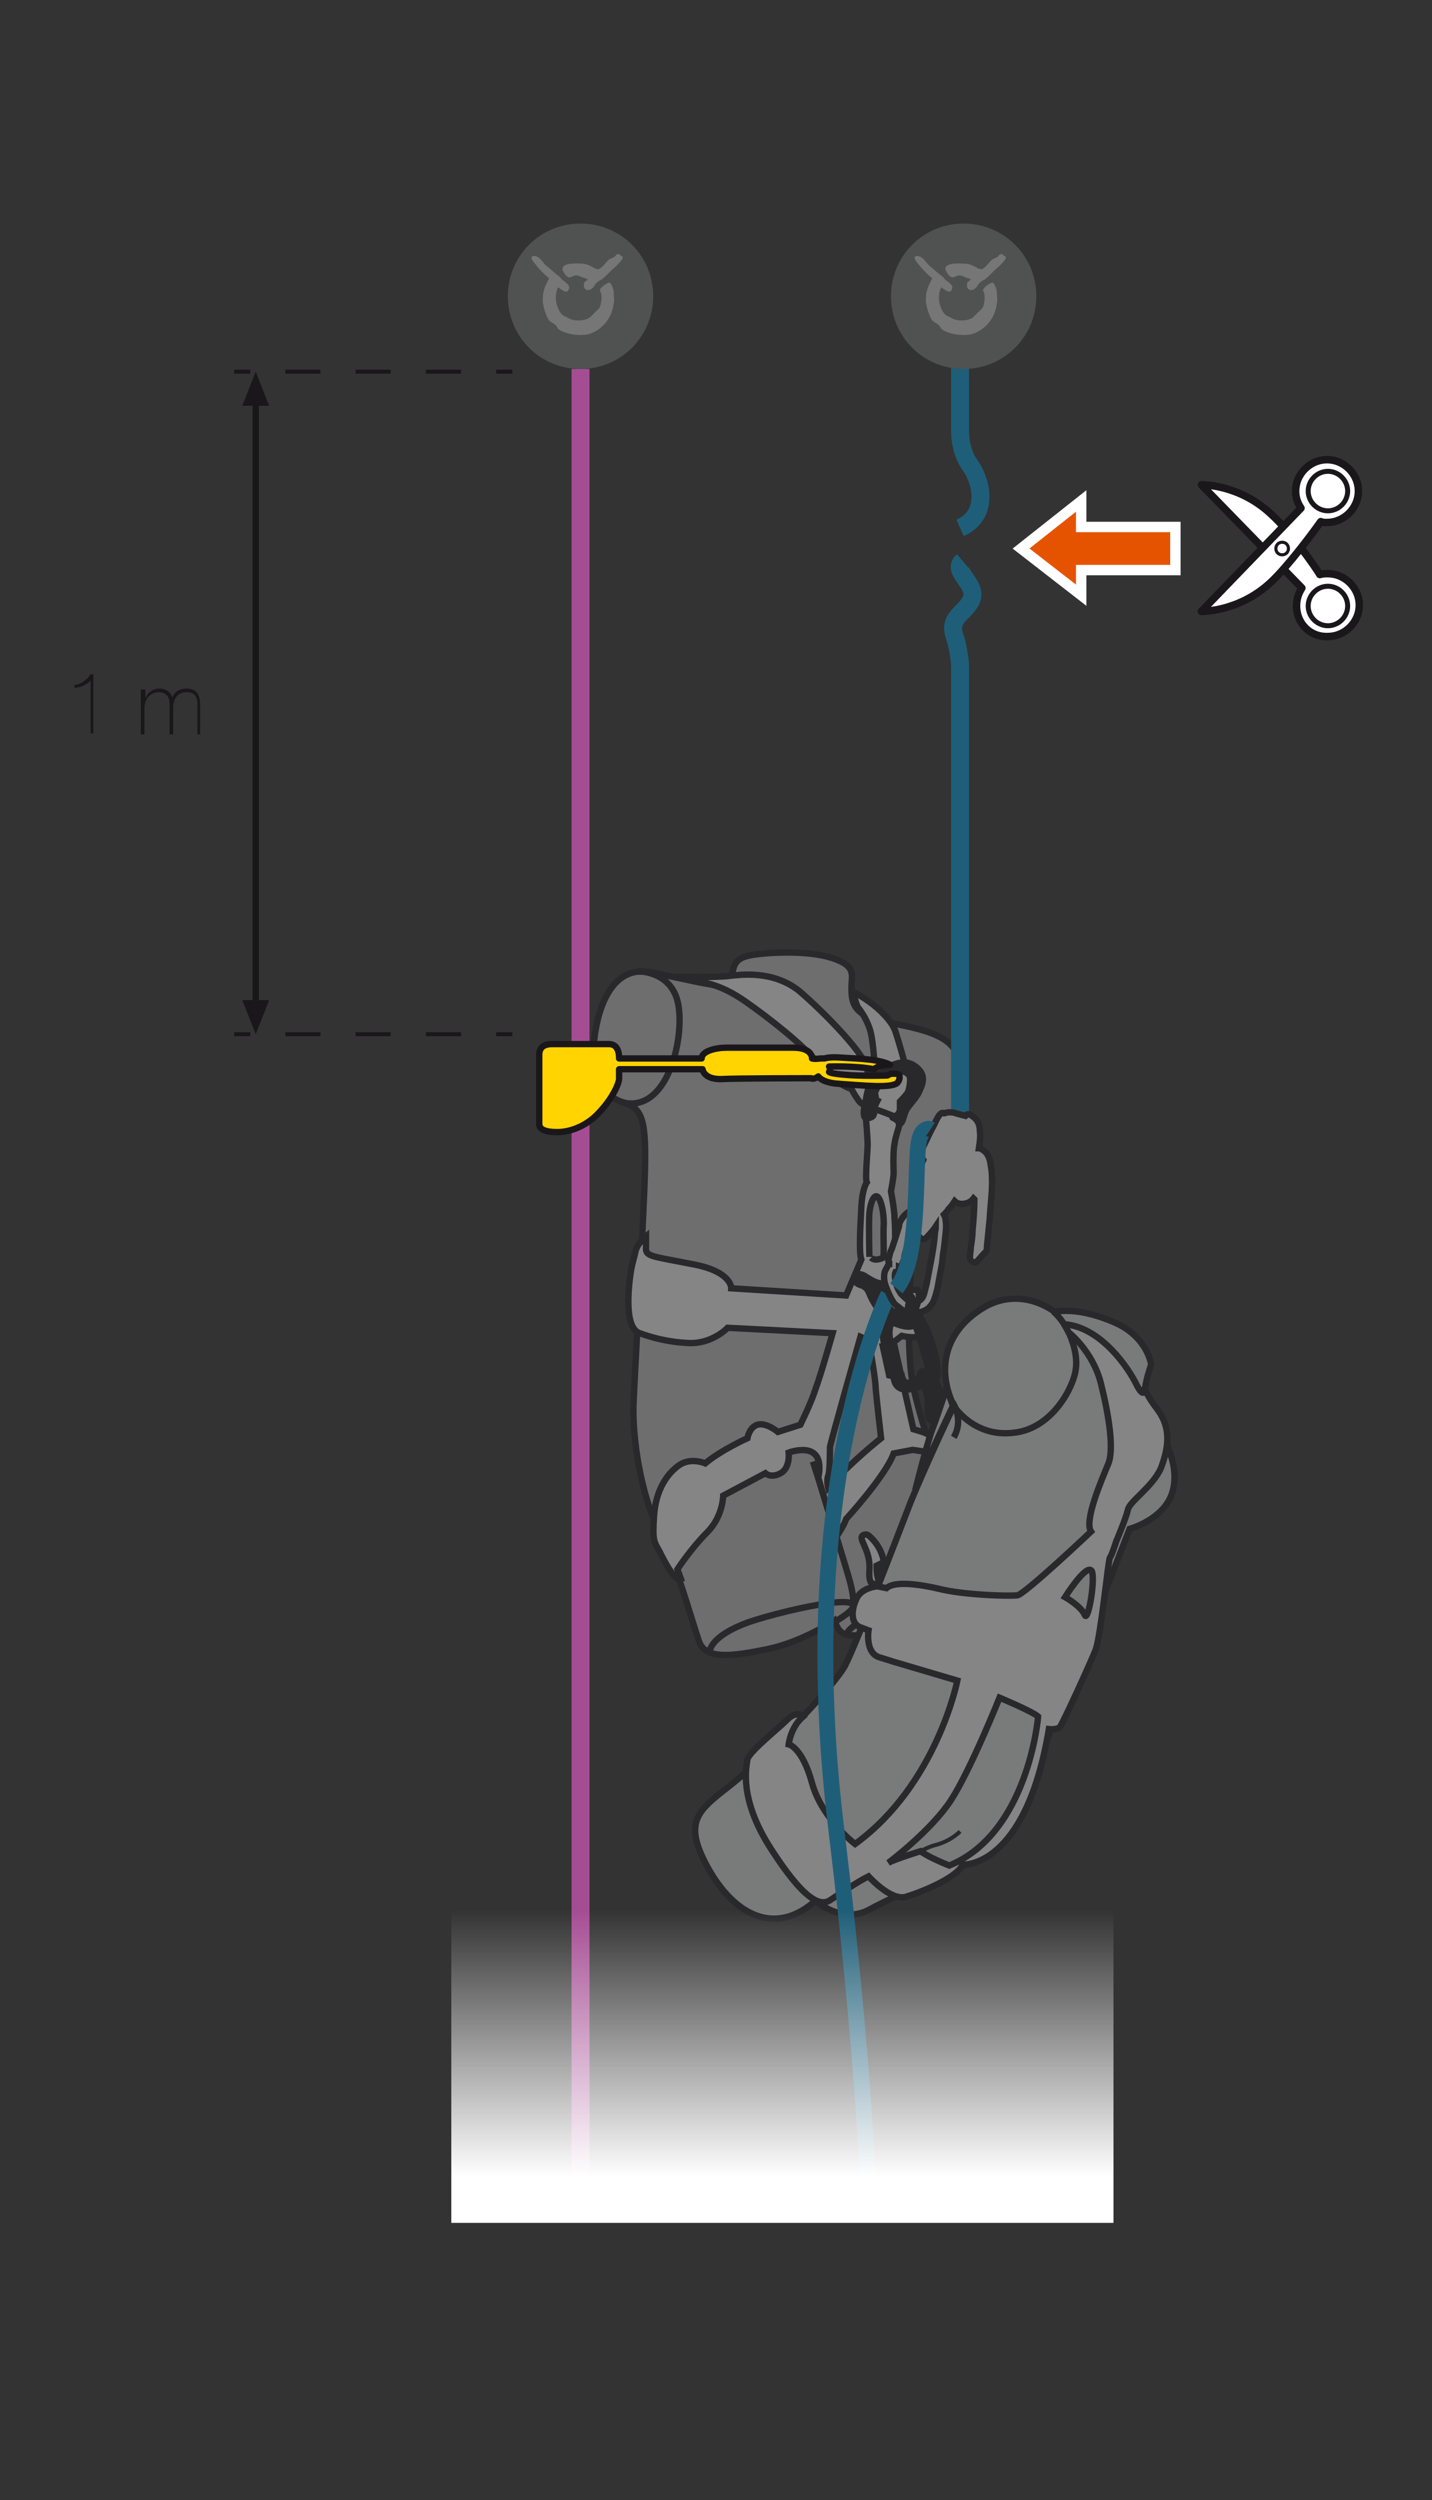 <?xml version="1.0" encoding="UTF-8"?>
<!-- Generator: Adobe Illustrator 22.0.1, SVG Export Plug-In . SVG Version: 6.00 Build 0)  -->
<svg xmlns="http://www.w3.org/2000/svg" xmlns:xlink="http://www.w3.org/1999/xlink" version="1.1" id="Calque_1" x="0px" y="0px" viewBox="0 0 159.6 278.5" style="enable-background:new 0 0 159.6 278.5;" xml:space="preserve">
<rect x="0" y="0" width="159.6" height="278.5" fill="#333333" stroke="none"/>
<style type="text/css">
	.st0{fill:none;stroke:#1A171B;stroke-width:0.443;stroke-miterlimit:10;}
	.st1{fill:none;stroke:#1A171B;stroke-width:0.443;stroke-miterlimit:10;stroke-dasharray:3.916,3.916;}
	.st2{fill:none;stroke:#1A171B;stroke-width:0.708;stroke-miterlimit:10;}
	.st3{fill:#1A171B;}
	.st4{fill:#E65300;stroke:#FFFFFF;stroke-width:1.157;stroke-miterlimit:10;}
	.st5{fill:#FFFFFF;stroke:#1A171B;stroke-width:0.834;stroke-linecap:round;stroke-linejoin:round;stroke-miterlimit:10;}
	.st6{fill:none;stroke:#1A171B;stroke-width:0.556;stroke-linecap:round;stroke-linejoin:round;stroke-miterlimit:10;}
	.st7{fill:none;stroke:#1A171B;stroke-width:0.347;stroke-linecap:round;stroke-linejoin:round;stroke-miterlimit:10;}
	.st8{fill:none;stroke:#A54D93;stroke-width:2;stroke-miterlimit:10;}
	.st9{opacity:0.4;}
	.st10{fill:#C5C6C8;stroke:#1A171B;stroke-width:0.708;stroke-miterlimit:10;}
	.st11{fill:#FFFFFF;stroke:#1A171B;stroke-width:0.708;stroke-miterlimit:10;}
	.st12{fill:#1A171B;stroke:#1A171B;stroke-width:0.708;stroke-miterlimit:10;}
	.st13{fill:#E2E3E4;stroke:#1A171B;stroke-width:0.708;stroke-miterlimit:10;}
	.st14{fill:none;stroke:#009DDF;stroke-width:1.77;stroke-miterlimit:10;}
	.st15{fill:#7B7C7E;}
	.st16{fill:#D9D9D9;}
	.st17{fill:none;stroke:#009DDF;stroke-width:2;stroke-miterlimit:10;}
	.st18{fill:#FFD400;stroke:#1A171B;stroke-width:0.708;stroke-linecap:round;stroke-linejoin:round;stroke-miterlimit:10;}
	.st19{fill:url(#SVGID_1_);}
</style>
<g>
	<g>
		<line class="st0" x1="26.1" y1="41.4" x2="27.9" y2="41.4"></line>
		<line class="st1" x1="31.8" y1="41.4" x2="53.3" y2="41.4"></line>
		<line class="st0" x1="55.3" y1="41.4" x2="57.1" y2="41.4"></line>
	</g>
</g>
<g>
	<g>
		<line class="st0" x1="26.1" y1="115.2" x2="27.9" y2="115.2"></line>
		<line class="st1" x1="31.8" y1="115.2" x2="53.3" y2="115.2"></line>
		<line class="st0" x1="55.3" y1="115.2" x2="57.1" y2="115.2"></line>
	</g>
</g>
<line class="st2" x1="28.5" y1="43.4" x2="28.5" y2="113.6"></line>
<polygon class="st3" points="27,45.2 28.5,41.4 30,45.2 "></polygon>
<polygon class="st3" points="30,111.4 28.5,115.2 27,111.4 "></polygon>
<g>
	<path class="st3" d="M10.5,81.7h-0.4v-5.9c-0.5,0.5-1.1,0.8-1.8,0.8v-0.3c0.8-0.1,1.4-0.6,1.8-1.2h0.3V81.7z"></path>
	<path class="st3" d="M15.8,76.8h0.4v1h0c0.2-0.6,0.8-1.1,1.5-1.1c0.9,0,1.4,0.5,1.5,1h0c0.3-0.7,0.8-1,1.6-1c0.9,0,1.5,0.5,1.5,1.7   v3.4H22v-3.4c0-1.3-0.9-1.3-1.2-1.3c-0.9,0-1.5,0.6-1.5,1.8v2.9h-0.4v-3.4c0-1.2-0.9-1.3-1.2-1.3c-0.7,0-1.6,0.5-1.6,1.8v2.9h-0.4   V76.8z"></path>
</g>
<polygon class="st4" points="131,63.5 120.5,63.5 120.5,66.3 113.8,61.1 120.5,55.8 120.5,58.7 131,58.7 "></polygon>
<path class="st5" d="M144.5,67.5c0-0.7,0.2-1.4,0.6-2l-11.2-11.5c0,0,4.2-0.1,7.8,3.3c2.1,1.9,4.8,5.7,5.4,6.7  c0.3-0.1,0.6-0.1,0.9-0.1c1.9,0,3.5,1.6,3.5,3.5c0,1.9-1.6,3.5-3.5,3.5C146,71,144.5,69.4,144.5,67.5z"></path>
<path class="st6" d="M148,69.7c1.2,0,2.2-1,2.2-2.2c0-1.2-1-2.2-2.2-2.2c-1.2,0-2.2,1-2.2,2.2C145.8,68.7,146.8,69.7,148,69.7z"></path>
<path class="st5" d="M145,56.6c-0.4-0.6-0.6-1.2-0.6-1.9c0-1.9,1.6-3.5,3.5-3.5c1.9,0,3.5,1.6,3.5,3.5c0,1.9-1.6,3.5-3.5,3.5  c-0.3,0-0.5,0-0.7-0.1c-0.7,1-3.5,4.8-5.5,6.7c-3.6,3.4-7.8,3.3-7.8,3.3L145,56.6z"></path>
<path class="st6" d="M148,56.9c1.2,0,2.2-1,2.2-2.2c0-1.2-1-2.2-2.2-2.2c-1.2,0-2.2,1-2.2,2.2C145.8,55.9,146.8,56.9,148,56.9z"></path>
<path class="st7" d="M142.9,61.8c0.4,0,0.7-0.3,0.7-0.7c0-0.4-0.3-0.7-0.7-0.7c-0.4,0-0.7,0.3-0.7,0.7  C142.2,61.5,142.5,61.8,142.9,61.8z"></path>
<line class="st8" x1="64.7" y1="41.1" x2="64.7" y2="244.9"></line>
<g class="st9">
	<path class="st10" d="M66.2,116.2c0,0,0.5-9,6.3-7.9c5.8,1.1,9,2.3,9.1,0.6c0.1-1.6,0.5-2.2,2.1-2.5c1.6-0.3,6.2-0.6,9,0.3   c2.8,0.9,2.2,1.9,2.2,3.3c0,1.4,0,3.1,3.6,3.8c3.6,0.7,7.1,1.3,8.1,3.5c1,2.2,0.7,5.8-1.2,8.3c-1.9,2.4-3.2,1.7-3.2,1.7   s-0.3,4.6-0.5,9.8c-0.2,5.2-0.9,13.2,0.2,17.9c1.1,4.7,3,9.6,4.5,14c1.5,4.4,3.4,7.4,1.7,8.6c-1.7,1.2-6.6,3.7-10.4,4.3   c-3.7,0.6-4.1,0.2-4.7-1.4c0,0-3.6,2.4-7.5,3.2c-3.9,0.8-6.9,1.2-7.6-0.9c-0.7-2-2.8-9.5-4.4-12.3c-1.6-2.8-3-9-2.9-13.9   c0.2-4.8,0.9-16.4,1.2-23.8c0.3-7.5,0.1-9.3-2.3-10C67.4,122.2,65.8,119.9,66.2,116.2z"></path>
	<path class="st2" d="M79.1,184c0,0-0.1-1.7,4.3-3.3c4.4-1.5,16.2-4.1,9.9-0.2"></path>
	<path class="st2" d="M94.9,179.2c0,0,0.6-0.4-0.3-3.5c-0.9-3.1-3.6-11.7-4-12.9"></path>
	<path class="st2" d="M94.6,182.2c0,0-0.8-0.3,1.2-1.5c2-1.2,15.2-5.6,12.5-3"></path>
	<path class="st11" d="M97.4,123.4c0,0-1.2-0.1-1.7-0.8c-0.5-0.7-0.8-1.3-0.8-1.3s-2-0.6-3.6-2.7c-1.6-2.1-5.7-5.3-8.3-7.1   c-2.6-1.8-4.3-2-5.2-2.2c-0.9-0.2-2.6-0.5-2.6-0.5s4.9,0.1,6.1-0.1c1.1-0.1,4.8-0.7,7.8,1.7c2.9,2.5,7.6,7.3,7.6,8.9l1.2,0.8   c0,0-0.4-0.7-0.4-1.5c-0.1-0.7-0.2-3-0.6-4.1c-0.4-1.1-0.9-1.8-1.2-2.2c-0.3-0.3-0.6-1.8-0.6-1.8s0.7,0.3,1.8,1.1   c1,0.7,2.5,2.1,2.9,3.3c0.4,1.2,1,3.4,1,3.4s0.7,1.6,0.7,2.1c0,0.5,0.1,1.4-1.1,2.3c0,0,0,0.5,0,0.8c0,0.2-0.2,0.6-0.4,0.7   c-0.2,0.1-0.6,0.3-0.6,0.3l-1.7-0.7l-0.3-0.1L97.4,123.4z"></path>
	<path class="st11" d="M105.2,162c-0.8-2.1-2.4-2.5-2.4-2.5l-1-0.3l-2.2-9.7l0.9-0.7c0,0,1.7,0.4,1.9-0.1c0.2-0.5,0.1-4.8-0.1-5   c-0.3-0.1-1.2,0.1-1.2,0.1s-1-0.7-1.3-0.9c-0.3-0.2-0.3-0.2-0.3-0.2s0-0.8-0.1-1.3c-0.1-0.5-0.1-0.7,0.2-1.2   c0.2-0.5,0.2-3.3,0.1-4.4c0-1.1-0.4-3.1-0.4-3.1s0.3-1.5,0.3-2.1c0,0-0.1-2.3,0.1-3.2c0.1-0.8,0.4-1.5,0.5-2   c0.1-0.6,0.1-0.8-0.9-1.2c-1-0.4-1.9-0.7-1.9-0.7s0.3,1.3-0.9,0.9c0,0,0.2,2.4,0.2,3.1c0,0.8-0.3,3.8-0.1,4.2c0,0-0.5,0.7-0.6,2.7   c-0.1,2-0.3,5.2,0,5.9l-1.7,4l-12.8-0.8c0,0,0.1-1.9-4.4-2.7c-4.5-0.9-5.2-0.8-5.1-1.9c0-1.2,0-1.2,0-1.2s-1,0.8-1.2,1.8   c-0.2,1-0.5,1.5-0.7,3.9c-0.2,2.5,0,4.7,1.2,5.1c1.1,0.4,3,1,5.5,1.1c2.6,0.1,4.3-1.7,4.3-1.7l11.7,0.6c0,0-1.3,4.6-1.9,6.2   c-0.5,1.6-1.7,4-1.7,4l-2.5,0.8c0,0-1.3-1.1-2.3-0.8c-0.9,0.3-1.1,1.5-1.1,1.5s-2.9,1.3-4.7,2.8c0,0-1.6-0.7-2.9,0.2   c-1.3,0.9-2.6,2.7-2.8,5.6c-0.2,2.9,0,2.9,0.6,4c0.5,1,1.7,3.4,2.4,3.1l-0.4-1.1c0,0,1.5-2.3,3.3-4.1c1.8-1.8,1.8-4.1,1.8-4.1   l4.7-2.5c0,0,0.6,0.6,1.7,0c1.1-0.6,0.9-2.3,0.9-2.3s4.2-1.6,3.3,2.8l0.5,1.7l1.5,4.9c0,0,0.9-1.3,1.1-2c0,0,4.4-4.8,5.3-7.3   l2.1-0.4c0,0,2.5,0.3,2.6,0.6c0.1,0.3,1,2.7,1,2.7S106.1,164.1,105.2,162z M92.3,165.7c0,0-0.2-0.8,0-1.3c0.2-0.4,0.2-2.9,0.2-3.2   c0-0.3,3.4-12.3,3.4-12.3l0.9,0.4c0,0,0.8,4.2,0.8,5.4c0.1,1.2,0.6,5.5,0.6,5.5S94.9,162.8,92.3,165.7z"></path>
	<path class="st10" d="M96.9,140c0,0-0.1-3.8,0-4.9c0.1-1.1,0.5-2.1,0.9-1.8c0.4,0.3,0.7,1.7,0.7,3c-0.1,1.3,0.1,3.7-0.1,3.8   c-0.2,0.1-0.9,0.4-1.3,0"></path>
	<path class="st12" d="M102.2,146.5c-0.3-1.7-0.2-2.3-2.8-3.7l0.1,0.5c0,0-1.1-0.3-1.6-0.4c-0.5-0.1-1.4-0.7-1.4-0.7s-0.8-0.6-1.2,0   c0,0,0,0,0,0c-0.3,0.6,0.4,0.9,0.8,1c0.4,0.2,0.6,0.4,0.8,0.9c0.2,0.6,1.3,2.6,2.6,3.2C100.8,147.9,102.5,148.2,102.2,146.5z    M99.1,145.7c-0.6-0.7-1.3-2.1-1.3-2.1s1.5,0.5,2.2,0.8c0.7,0.3,1.3,0.9,1.5,1.9C101.6,147.3,99.8,146.4,99.1,145.7z"></path>
	<path class="st12" d="M100.3,123.6c0-0.2,0-0.9,0-0.9s0.5-0.5,0.8-0.9c0.3-0.4,0.4-1.7,0.3-1.9c-0.1-0.2-0.9-1.3-2.6,0.2   c-1.7,1.5-1.2,1.8-1.2,2.1c0,0.3,0.2,0.4,0.2,0.4l-0.5,1c0,0,0.1,0.6-0.1,0.7c-0.3,0.4-0.8,0.2-0.8,0.2s-0.3-0.4,0-1.4   c0.2-1,0.2-2.1,1.2-3.1c1-1,2.8-2.3,4.3-1.3c1.5,1,0.9,2.1,0.5,3c-0.4,0.8-1.4,1.7-1.5,2.2c-0.2,0.5-0.3,1.3-0.7,1.3   c0,0,0-0.4-0.7-0.7C99.3,124.5,100.2,124.4,100.3,123.6z"></path>
	<path class="st12" d="M99.7,146.2C99.7,146.2,99.7,146.2,99.7,146.2c0.3-0.2,1.2-0.9,1.9-0.5c0.8,0.5,1.8,2,2.5,4.7   c0.7,2.7,0.5,3.4-0.3,3.6l-0.9-0.8c0,0,0.8-0.3,0.4-1.4c-0.4-1.1-0.9-3.5-1.4-4.3c-0.5-0.8-0.5-0.8-0.5-0.8s-0.3,0.4-0.7,0.2"></path>
	<path class="st12" d="M98.5,147c0,0-0.3,1.4,0.1,3h-0.2l0.7,3.2l0.5,0.1c0,0-0.1,2.5,3.2,1l-0.6-0.7c0,0-1.4,1.2-1.7-0.4h-0.4   l-0.5-3.3l-0.2,0.1c0,0-0.6-1.7,0-2.7c0.6-0.9-0.1-0.1-0.1-0.1L98.5,147z"></path>
	<path class="st2" d="M71.1,108.2c0,0,3.8-0.1,4.5,3.7c0.7,3.8-1.2,12.1-6.2,10.9"></path>
	<path class="st13" d="M106.3,156.6c0,0-3,6.3-4.8,10.7c-1.7,4.4-6.1,15.9-7.3,18.2c-1.2,2.3-8.8,10.2-12.6,13.2   c-3.8,3-5.7,4.1-2.5,9.7c3.3,5.6,7.8,6.9,11.8,3.3c0,0,2.9,2.7,6,1c3.1-1.7,10.6-4.9,12.5-6.4c1.9-1.5,3-1.9,6.4-10.3   c3.4-8.4,10.1-25.7,10.1-25.7s3.7-1,4.7-3.9c1-2.9-0.7-6.1-1.9-7.9c-1.1-1.7-1.7-2.7-0.4-6.5c0,0-0.4-3.1-4.1-4.7   c-3.7-1.6-5.9-1.3-6.7-1.2c0,0-3.5-2.8-7.6-0.6C105.8,147.8,104.1,151.9,106.3,156.6z"></path>
	<path class="st2" d="M106.3,156.6c0,0,2.2,3.5,6.6,3c4.4-0.4,6.8-5.2,7-7.1c0.3-1.9-0.8-5-2.5-6.4"></path>
	<g>
		<path class="st11" d="M129,157c-1.3-1.7-1.4-2.3-1.4-2.5c0,0.1,0,1.5-0.9-0.2c-0.9-1.9-4-6.5-8.1-6.8l0.5,0.9c0,0,2.7,2.1,3.6,5.7    c0.9,3.6,1.5,7.4,0.8,9c-0.7,1.7-2.7,6.3-1.9,7.5c0,0-7.3,6.9-8.2,7.1c-0.9,0.1-5.3,0-8.2-0.6c-2.9-0.7-5.5-1-6.4-0.2l-1-0.2    c0,0-1.7,0.1-2.3,1.3c-0.6,1.2-0.8,2.9,0.5,3.3l0.8,0.3c0,0-0.4,2.5,1.2,3c1.6,0.5,1.6,0.5,1.6,0.5l7.1,2.1    c0,0-2.3,11.6-11.4,18.2c0,0-3.7-2.8-4.8-6.8c-1.1-4-2.6-4.3-2.6-4.3s0.2-1.9,1.6-3.1c0,0-0.7-0.7-1.7,0.3c-1,1-4.4,3.7-4.5,4.5    c-0.1,0.8-1,4.3,2.6,9.9c3.6,5.6,5.5,6.6,6.7,5.7c1.2-0.8,3-2,4.2-2.6c0,0,2.4,2.7,4.1,2.3c1.7-0.5,5.7-2.1,6.4-3.6    c0,0,7,0.5,9.6-15.1c0,0,0.8,0.1,1.2-0.2c0.3-0.3,3.4-7.1,4-8.6c0.6-1.6,1.4-10,1.6-10.3c0.2-0.2,0.7-1.8,0.7-1.8s1.1-2.6,1.3-3.5    c0.1-0.9,2.8-2.6,3.7-4.7C130.3,161.1,130.5,159,129,157z M105.8,207.8c0,0-2.3-0.9-3.2-1.6c0,0-2.9,0.9-3.6,1.3c0,0,4.8-3.6,7-7    c2.2-3.4,5.4-11.4,5.4-11.4s3.6,1.5,4.3,2.1C115.7,191.3,114.6,204.2,105.8,207.8z M120.9,179.9c-0.4-1-2.2-2-2.2-2s2.2-3.5,2.9-3    C122.2,175.3,121.3,180.8,120.9,179.9z"></path>
	</g>
	<path class="st0" d="M102.6,206.2c0,0,0.9-0.5,1.7-0.7c0.8-0.2,1.9-0.7,2.7-1.5"></path>
	<path class="st11" d="M97.3,176.4c0,0-0.5,0.1-0.4-1.5c0.1-1.5-0.5-2.5-0.6-2.8c-0.1-0.3-0.5-0.9-0.1-1.1c0.4-0.2,0.6,0,0.9,0.3   c0.3,0.3,1.1,1.1,1.4,2.6l0.1,0.7l-0.3,0.8c0,0-0.4-1-0.4-1.1l-0.2,0.1c0,0,0,1,0.1,1.2c0.1,0.3,0.2,0.9,0,1   C97.6,176.7,97.3,176.4,97.3,176.4z"></path>
	<path class="st12" d="M103.8,158.2c0,0-0.5,0.1-0.4-1.5c0.1-1.5-0.5-2.5-0.6-2.8c-0.1-0.3-0.5-0.9-0.1-1.1c0.4-0.2,0.6,0,0.9,0.3   c0.3,0.3,1.1,1.1,1.4,2.6l0.1,0.7l-0.3,0.8c0,0-0.4-1-0.4-1.1l-0.2,0.1c0,0,0,1,0.1,1.2c0.1,0.3,0.2,0.9,0,1   C104.1,158.5,103.8,158.2,103.8,158.2z"></path>
	<path class="st13" d="M102,166c0,0,1.1-4.4,1.8-6.5c0.8-2.1,1.7-4.9,1.7-4.9l0.7,2l-0.8,1.7c0,0-1.4,3-1.8,3.9   C103.3,163.1,102,166,102,166z"></path>
	<path class="st2" d="M106.1,156.1c0,0,1.4,1.9,0.2,4"></path>
	<line class="st11" x1="103.7" y1="126.7" x2="104.7" y2="124.6"></line>
	<path class="st11" d="M99.6,142c0,0,0.1,1.5,0.9,2.2"></path>
	<path class="st14" d="M99,144.2c0,0-10.5,21-5.8,59.5c1.6,13.2,3,27.7,3.7,42"></path>
	<g>
		<path class="st15" d="M64.7,41.1c4.5,0,8.1-3.6,8.1-8.1c0-4.5-3.6-8.1-8.1-8.1c-4.5,0-8.1,3.6-8.1,8.1    C56.6,37.5,60.2,41.1,64.7,41.1z"></path>
		<g>
			<path class="st16" d="M69.2,28.5c-0.1-0.1-0.1-0.2-0.3-0.2c-0.2,0-0.3,0.2-0.4,0.3c-0.2,0.1-0.4,0.2-0.6,0.3     c-0.4,0.3-0.7,0.9-1.2,1.1c0,0,0,0,0,0c-0.1,0-0.3-0.1-0.4-0.1c-0.3-0.2-0.7-0.4-1.1-0.5c-0.9-0.1-3-0.2-2.4,0.9     c0.8,1.3,0.9,0,1.9,0.5c0.2,0.1,0.5,0.2,0.8,0.3c-0.1,0.2-0.4,0.3-0.4,0.4c-0.2,1,0.7,1,1.1,0.4c0.2-0.4,0.5-0.6,0.9-0.8     c0.5-0.4,0.9-0.9,1.4-1.3c0.2-0.2,1-0.9,0.9-1.2C69.4,28.6,69.3,28.5,69.2,28.5z"></path>
			<path class="st16" d="M68.4,32.7C68.5,32.8,68.5,32.7,68.4,32.7c0-0.2,0-0.4-0.1-0.6c0-0.1-0.2-0.5-0.3-0.6     c-0.3-0.1-1,0.5-1.1,0.7c-0.1,0.2,0.1,0.4,0.1,0.5c0.1,0.5,0,1-0.1,1.4c-0.1,0.3-0.4,0.5-0.6,0.7c-0.2,0.2-0.4,0.4-0.6,0.6     c-0.7,0.4-1.8,0.4-2.4,0c-0.2-0.1-0.5-0.2-0.7-0.4c-0.6-0.7-0.9-2-0.4-3c0.2,0.1,1,0.9,1.2,0.2c0.1-0.2,0-0.4-0.1-0.5     c-0.2-0.2-0.4-0.4-0.6-0.5c-0.2-0.2-0.3-0.4-0.5-0.5c-0.4-0.3-0.8-0.7-1.2-1c-0.4-0.3-0.6-0.8-1.1-1.1c-0.1,0-0.2-0.1-0.4-0.1     c-0.7,0.1,0.2,0.9,0.3,1.1c0.4,0.5,0.9,1,1.4,1.4c-0.1,0.2-0.2,0.4-0.3,0.6c-0.2,0.4-0.4,1-0.4,1.6c-0.1,0.7,0.4,2.1,0.7,2.5     c0.2,0.2,0.5,0.3,0.7,0.5c0.2,0.1,0.2,0.4,0.4,0.5c0.7,0.5,2.3,0.8,3.4,0.5c1.4-0.5,2.5-1.7,2.7-3.4     C68.5,33.5,68.4,32.8,68.4,32.7z"></path>
		</g>
	</g>
	<path class="st17" d="M107,125.2V75.7v-1.8c0,0-0.2-1.9-0.6-3c-0.8-2.2,1.3-2.6,1.9-4.2c0.6-1.7-2.3-3.1-1-4.2"></path>
	<path class="st17" d="M107,58.8c3.4-1.5,2.3-5.4,1.1-7c-1.2-1.7-1.1-3.9-1.1-3.9v-3.6v-1.8v-8.1"></path>
	<g>
		<path class="st15" d="M107.4,41.1c4.5,0,8.1-3.6,8.1-8.1c0-4.5-3.6-8.1-8.1-8.1c-4.5,0-8.1,3.6-8.1,8.1    C99.3,37.5,102.9,41.1,107.4,41.1z"></path>
		<g>
			<path class="st16" d="M111.9,28.5c-0.1-0.1-0.1-0.2-0.3-0.2c-0.2,0-0.3,0.2-0.4,0.3c-0.2,0.1-0.4,0.2-0.6,0.3     c-0.4,0.3-0.7,0.9-1.2,1.1c0,0,0,0,0,0c-0.1,0-0.3-0.1-0.4-0.1c-0.3-0.2-0.7-0.4-1.1-0.5c-0.9-0.1-3.1-0.2-2.4,0.9     c0.8,1.3,0.9,0,1.9,0.5c0.2,0.1,0.5,0.2,0.8,0.3c-0.1,0.2-0.4,0.3-0.4,0.4c-0.2,1,0.7,1,1.1,0.4c0.2-0.4,0.5-0.6,0.9-0.8     c0.5-0.4,0.9-0.9,1.4-1.3c0.2-0.2,1-0.9,0.9-1.2C112.1,28.6,112,28.5,111.9,28.5z"></path>
			<path class="st16" d="M111.1,32.7C111.2,32.8,111.2,32.7,111.1,32.7c0-0.2,0-0.4-0.1-0.6c0-0.1-0.2-0.5-0.3-0.6     c-0.3-0.1-1,0.5-1.1,0.7c-0.1,0.2,0.1,0.4,0.1,0.5c0.1,0.5,0,1-0.1,1.4c-0.1,0.3-0.4,0.5-0.6,0.7c-0.2,0.2-0.4,0.4-0.6,0.6     c-0.7,0.4-1.8,0.4-2.4,0c-0.2-0.1-0.5-0.2-0.7-0.4c-0.6-0.7-0.9-2-0.4-3c0.2,0.1,1,0.9,1.2,0.2c0.1-0.2,0-0.4-0.1-0.5     c-0.2-0.2-0.4-0.4-0.6-0.5c-0.2-0.2-0.3-0.4-0.5-0.5c-0.4-0.3-0.8-0.7-1.2-1c-0.4-0.3-0.6-0.8-1.1-1.1c-0.1,0-0.2-0.1-0.4-0.1     c-0.7,0.1,0.2,0.9,0.3,1.1c0.4,0.5,0.9,1,1.4,1.4c-0.1,0.2-0.2,0.4-0.3,0.6c-0.2,0.4-0.4,1-0.4,1.6c-0.1,0.7,0.4,2.1,0.7,2.5     c0.2,0.2,0.5,0.3,0.7,0.5c0.2,0.1,0.2,0.4,0.4,0.5c0.7,0.5,2.3,0.8,3.4,0.5c1.4-0.5,2.5-1.7,2.7-3.4     C111.2,33.5,111.1,32.8,111.1,32.7z"></path>
		</g>
	</g>
	<path class="st11" d="M102.9,129.2c-0.1,0.2-0.2,0.5-0.3,0.6c-0.7,1.3-0.6,3.5-0.8,4.9l0,0c-0.1,0.1-0.2,0.1-0.2,0.1   c-0.6,0.3-0.9,0.7-0.9,0.7c-0.4,0.5-0.5,0.9-0.5,0.9c0,0.1,0,0.1,0,0.2l0,0c-0.2,0.7-0.8,2.5-0.8,2.5s-0.2,0.4-0.2,0.5   c-0.1,0.4-0.2,0.8-0.2,0.8c0,0.1,0,0.1,0.1,0.2l0,0.2c-0.1,0-0.1,0.1-0.1,0.1c-0.1,0.2-0.4,0.7-0.4,0.8c-0.1,0.4-0.1,0.9,0.1,1.5   c0.2,0.6,0.6,1.4,0.6,1.4c0.1,0.2,0.2,0.3,0.3,0.5c0.2,0.3,0.5,0.4,0.8,0.7c0.3,0.2,0.5,0.3,0.7,0.4l0,0c0.1-0.2,0.1-0.4,0.1-0.6   c0-0.2,0.1-0.4,0.1-0.6l0-0.1c-0.3-0.2-0.6-0.5-0.9-0.8c-0.2-0.3-0.3-0.5-0.3-0.5c-0.2-0.4-0.2-0.6-0.2-0.6   c-0.2-0.6-0.2-1.1-0.1-1.3l0.1,0c0.1,0,0.2,0,0.2-0.1c0.1-0.2,0.1-0.5,0.1-0.5l0,0c0.3,0.1,0.3,0,0.3-0.1c0-0.1,0.2-0.6,0.2-0.6   s0.1-0.2,0.1-0.3c-0.1-0.2,0.6-2.1,0.6-2.1l0.3-0.9c0,0-0.1-0.1-0.1-0.1l0-0.3c0-0.1,0.1-0.2,0.2-0.3l0.1,0.1   c0,0.3,0.1,0.8,0.1,1.1c0.1,0.5,0.3,0.5,0.6,0.3l0,0c0.2,0.2,0.5,0.2,0.8-0.2c0,0,0.5-0.5,0.9-1.1l0,0c0,0.3-0.1,0.7-0.1,0.7   c0,0.5-0.2,1.8-0.2,1.8c-0.1,0.7-0.4,2.2-0.4,2.2l-0.3,1.6l-0.3,1.2c-0.2,0.7-0.6,0.8-0.6,0.8c0,0-0.1,0-0.1,0l0,0.1   c0,0.2-0.1,0.3-0.1,0.4c-0.1,0.2-0.1,0.5-0.2,0.7l0,0.1c0.1,0,0.2,0,0.2,0c0.5,0,1-0.3,1-0.3c0.4-0.2,0.7-0.7,0.7-0.7   c0.3-0.4,0.6-1.8,0.6-1.8l0.2-1.1l0.3-1.6l0.1-1c0.1-0.5,0.2-1.5,0.2-1.5l0.1-0.9c0.1-0.8,0-1.3,0-1.3c0-0.3-0.1-0.5-0.2-0.7l0,0   c0.2-0.2,0.4-0.4,0.5-0.6c0.3-0.3,0.5-0.6,0.7-0.9c0.2,0.2,0.5,0.3,0.8,0.3c0.5,0,1-0.2,1.3-0.6l0.1,0.1c0,1.1-0.1,2.3-0.2,3.4   c0,0.6-0.1,1.3-0.2,1.9c0,0.4-0.1,0.8-0.1,1.2c0,0.2,0.2,0.5,0.5,0.5c0,0,0,0,0.1,0l0.1,0c0.3-0.3,0.6-0.7,0.9-1l0.1-0.1   c0.2-0.1,0.2-0.5,0.2-0.7c0.1-1,0.2-2,0.3-3c0.1-1.9,0.4-3.6,0.2-5.5c-0.1-0.5-0.1-1.1-0.4-1.6c-0.2-0.4-0.5-0.6-0.9-0.8l-0.1,0   c0.1-0.7,0.2-1.3,0.1-2c0-0.4-0.1-0.8-0.4-1.2c-0.2-0.2-0.8-0.8-1.1-0.5l-0.1,0.1c-0.4-0.1-0.7-0.2-1.1-0.3l0,0   c-0.2-0.1-0.5-0.1-0.7-0.1c-0.1,0-0.3,0-0.5,0.1l-0.1,0c-0.5-0.3-1,1.2-1.2,1.5c-0.5,0.9-0.9,1.9-1.4,2.8l0-0.1   C102.6,128.7,102.7,128.9,102.9,129.2L102.9,129.2z"></path>
	<path class="st14" d="M103.7,125.8c-0.3-0.2-0.9,0.1-1.1,0.7c-0.9,1.7,0.3,13.4-2.7,17"></path>
</g>
<g>
	<path class="st18" d="M90.4,120.1c0.3,0.2,0.8-0.2,0.8-0.2c0.5,0.7,2,0.8,2,0.8c3,0.2,6.5,0.6,6.9-0.2c0.2-0.3,0.2-0.6,0.1-0.8   c0,0-0.2-0.1-0.5-0.1c-0.3,0-0.5,0-0.6,0.1c-0.1,0-0.2,0.1-0.2,0.1s-2.9,0.1-4.9-0.1c0,0-1.4-0.1-1.6-0.3c0,0,0.2-0.3,0-0.6   c0,0,3-0.1,5,0.3c0,0,0.1-0.1,0.3-0.2c0.2-0.1,0.4-0.2,0.7-0.2c0.3-0.1,0.8-0.1,0.8-0.1c-1.3-0.7-4.3-0.7-5.5-0.8   c-1.3-0.1-1.8,0.1-1.8,0.1s-0.2,0-0.4,0c-0.2,0-0.6,0.1-1,0c0,0,0.1-1.2-2.1-1.2c-2.1,0-6.1,0-7.4,0c-1.3,0-2.8,0.4-2.8,1.2H69   c0,0,0.1-1.6-1.1-1.6c-1.1,0-5.5,0-6.4,0c-0.9,0-1.4,0.4-1.4,1.2c0,0.9,0,6.8,0,7.7c0,0.9,1.5,0.9,2.1,0.9c0.6,0,2.7-0.2,4.5-2.1   c1.8-1.9,2.3-3.5,2.3-3.8c0-0.3,0-1.1,0-1.1h9.3c0,0,0.1,1.1,2,1.1C82.1,120.1,90.4,120.1,90.4,120.1z"></path>
</g>
<linearGradient id="SVGID_1_" gradientUnits="userSpaceOnUse" x1="87.192" y1="242.477" x2="87.192" y2="212.753">
	<stop offset="0" style="stop-color:#FFFFFF"></stop>
	<stop offset="1" style="stop-color:#FFFFFF;stop-opacity:0"></stop>
</linearGradient>
<rect x="50.3" y="208" class="st19" width="73.8" height="39.6"></rect>
</svg>
